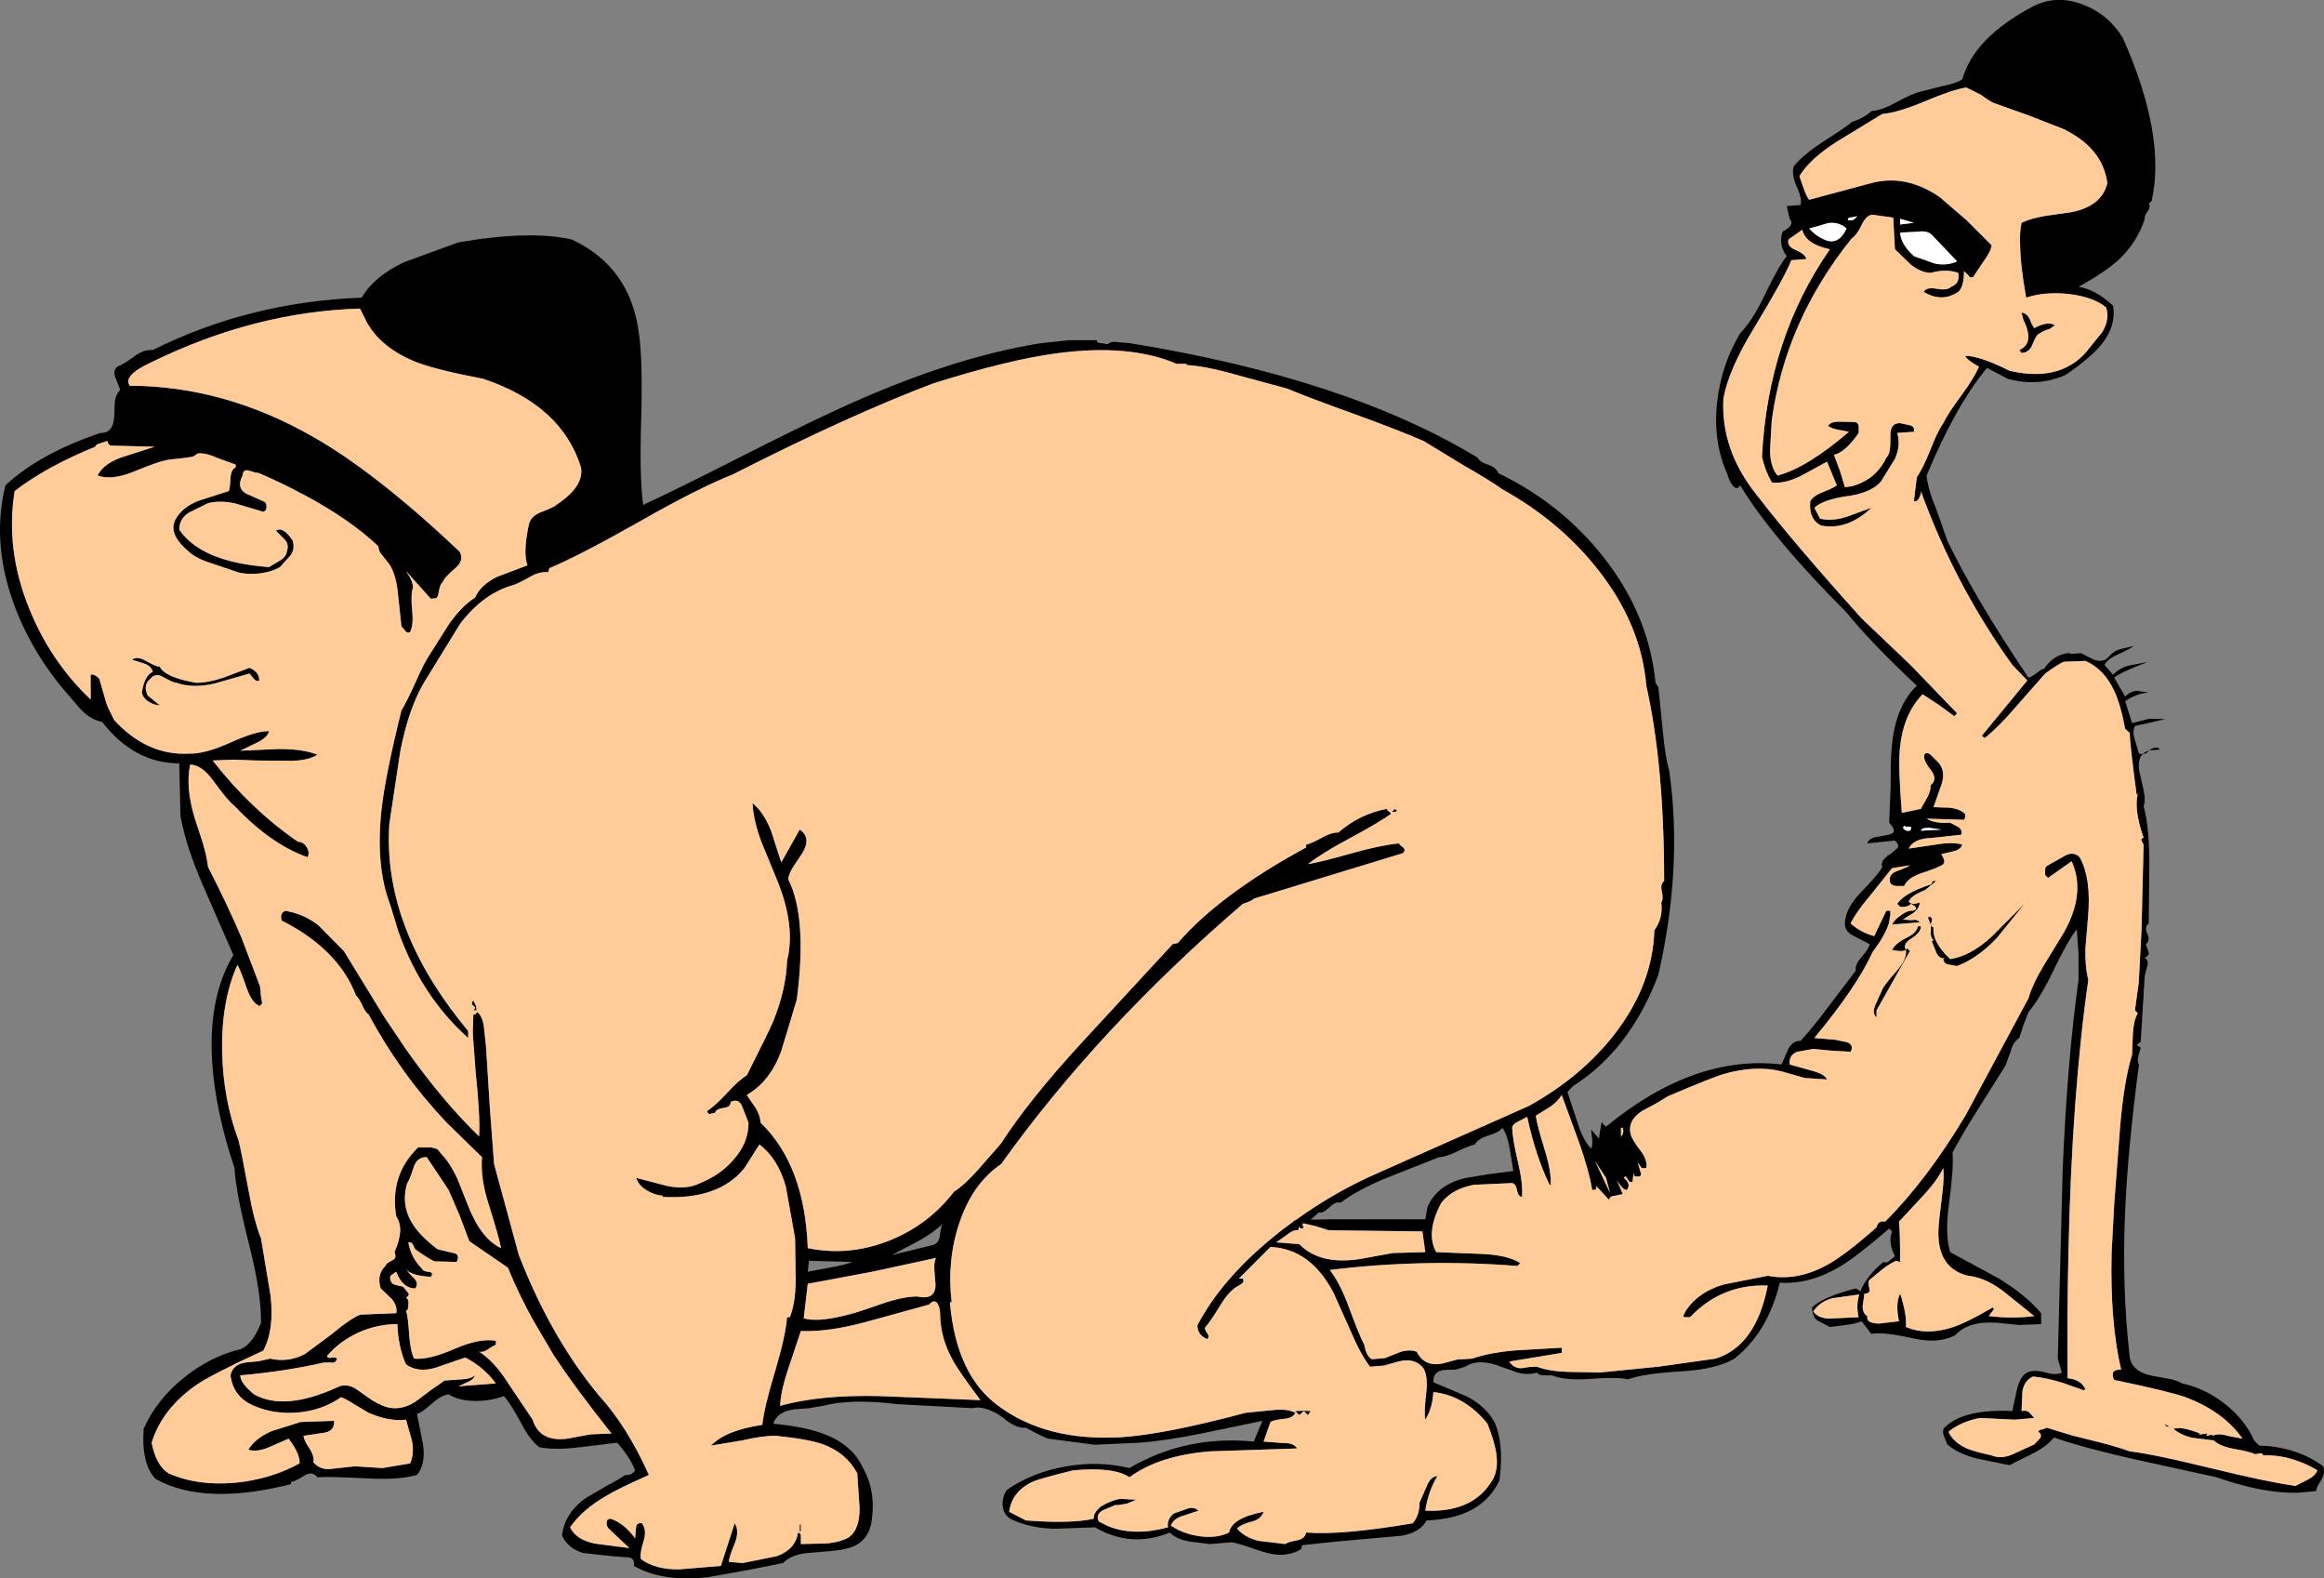 <?xml version="1.0" encoding="UTF-8" standalone="no"?>
<svg xmlns:xlink="http://www.w3.org/1999/xlink" height="274.15px" width="403.8px" xmlns="http://www.w3.org/2000/svg">
  <rect width="100%" height="100%" fill="#808080" stroke="none"/>
  <g transform="matrix(1.0, 0.0, 0.0, 1.0, 157.4, 231.5)">
    <path d="M177.05 -213.9 Q172.45 -211.95 169.65 -211.7 L161.85 -206.95 Q157.15 -204.0 155.25 -200.9 L156.0 -198.75 Q156.45 -197.45 156.95 -196.8 L167.75 -199.7 Q173.8 -201.3 179.65 -197.25 L184.35 -193.2 188.65 -188.9 Q188.5 -187.75 187.25 -186.1 L185.45 -183.4 Q184.85 -183.15 184.6 -183.7 L183.85 -184.4 Q183.85 -181.7 182.85 -180.8 180.0 -178.9 176.85 -180.8 177.3 -181.65 179.05 -181.35 180.95 -181.0 181.65 -181.7 183.2 -182.3 182.85 -184.1 180.8 -184.85 178.05 -184.1 176.35 -184.15 174.6 -185.55 L171.85 -188.2 171.55 -193.7 167.95 -194.2 Q166.9 -194.15 166.1 -192.5 165.2 -190.6 164.35 -190.1 152.8 -175.75 150.45 -158.5 L150.15 -153.35 Q150.15 -150.45 151.45 -148.9 156.6 -150.25 163.85 -156.5 L162.0 -156.85 Q160.9 -157.05 160.25 -157.5 160.65 -158.3 162.25 -158.25 L164.85 -158.2 Q165.45 -158.15 165.55 -157.45 L165.55 -156.3 Q163.2 -152.9 161.25 -152.5 L162.3 -149.7 163.15 -146.9 163.35 -146.9 164.35 -147.05 164.4 -147.05 164.55 -147.1 Q166.05 -147.5 167.45 -148.45 169.35 -149.85 170.35 -152.0 171.15 -152.6 171.05 -155.6 170.95 -158.05 172.75 -158.0 L174.35 -157.65 Q175.35 -157.45 175.15 -156.5 L172.25 -156.3 Q172.9 -154.15 171.85 -151.8 L169.45 -147.9 Q168.25 -146.45 165.7 -145.75 L165.5 -145.7 165.4 -145.65 163.9 -145.35 163.7 -145.35 Q159.3 -144.7 157.85 -143.3 L158.85 -141.4 Q161.05 -140.9 163.65 -141.8 L167.75 -143.3 167.55 -143.1 167.45 -143.0 Q163.45 -139.4 159.05 -140.2 156.8 -141.3 157.15 -144.5 157.8 -145.45 159.4 -146.05 161.2 -146.75 161.75 -147.2 L160.05 -151.3 155.35 -148.75 Q152.5 -147.4 150.45 -147.7 149.2 -149.95 148.75 -152.2 149.8 -172.75 160.55 -188.2 156.3 -189.1 155.75 -191.6 L153.35 -189.9 Q153.05 -188.7 154.55 -188.1 156.3 -187.35 156.45 -186.5 L153.85 -186.3 Q152.65 -183.25 147.35 -174.5 142.95 -167.3 142.05 -162.3 141.55 -153.5 147.65 -145.75 L147.8 -145.55 148.25 -145.0 Q154.3 -137.15 166.05 -124.1 L174.6 -115.95 182.65 -107.6 182.15 -107.1 179.5 -109.05 176.65 -110.9 Q173.25 -107.4 172.7 -101.35 172.4 -98.25 173.05 -90.3 L176.35 -91.0 177.45 -92.95 Q178.1 -94.1 178.05 -95.1 179.35 -96.15 178.05 -97.8 176.55 -99.65 177.05 -100.6 177.65 -100.85 178.15 -100.3 L179.05 -99.4 179.4 -99.05 Q180.65 -97.65 180.0 -95.4 L178.55 -91.3 181.35 -91.2 Q183.15 -91.0 184.05 -90.1 L184.05 -89.5 183.85 -89.1 177.35 -89.3 Q178.8 -88.4 181.45 -88.6 L182.85 -87.85 Q183.65 -87.3 183.35 -86.5 L178.25 -85.95 Q175.05 -85.85 174.25 -84.1 L179.0 -84.8 Q181.8 -85.3 183.55 -84.8 183.3 -83.9 181.9 -83.6 L179.75 -83.1 179.95 -83.1 Q180.7 -81.85 180.25 -81.4 179.5 -80.8 176.5 -79.85 174.1 -79.05 173.45 -77.6 L172.2 -77.6 Q171.4 -77.6 171.05 -78.1 170.6 -79.6 172.1 -80.15 174.25 -80.95 174.45 -81.2 L171.35 -80.7 167.55 -75.95 Q165.15 -73.15 164.15 -71.1 165.85 -69.55 168.25 -68.9 L170.35 -73.3 171.05 -73.3 171.05 -72.6 170.8 -71.1 Q170.35 -69.7 169.25 -67.95 L167.95 -66.1 Q165.3 -60.2 157.85 -51.2 L161.45 -50.9 163.6 -50.45 Q164.75 -49.95 164.15 -48.8 L160.8 -49.0 157.65 -49.3 154.85 -48.8 Q153.4 -48.25 153.55 -46.6 L157.3 -45.55 Q159.65 -44.95 160.05 -44.0 L156.2 -44.25 152.15 -45.4 Q147.6 -46.55 141.95 -44.9 140.0 -44.3 132.45 -41.1 L130.3 -39.8 127.95 -38.55 Q125.3 -36.85 125.95 -34.4 126.2 -33.5 127.7 -31.55 128.9 -29.95 128.65 -28.6 L127.85 -28.6 127.15 -29.6 127.65 -27.9 Q128.05 -26.9 126.65 -27.2 126.45 -27.25 126.45 -27.9 L126.25 -26.2 Q125.75 -26.05 125.5 -26.55 L125.05 -27.2 124.75 -26.9 Q126.1 -25.8 125.25 -24.8 124.55 -24.8 123.55 -26.5 L124.55 -24.1 123.25 -23.8 Q122.4 -23.8 122.15 -23.1 L119.95 -25.5 119.95 -25.0 Q119.9 -24.8 119.25 -24.8 118.65 -28.35 116.9 -33.25 L113.95 -41.3 Q113.35 -40.25 111.95 -39.25 L109.45 -37.7 Q109.65 -36.15 111.0 -31.75 112.15 -28.05 112.05 -25.7 L111.85 -25.7 Q109.45 -30.6 107.95 -37.5 L106.5 -36.75 Q105.65 -36.35 105.35 -35.8 105.35 -33.85 106.35 -29.65 107.25 -25.85 107.05 -23.6 106.4 -23.65 106.2 -24.7 106.0 -25.85 105.35 -26.0 L98.7 -25.7 Q94.95 -25.0 93.05 -22.6 90.25 -17.4 92.15 -14.0 L99.85 -13.7 Q104.45 -13.55 106.75 -12.1 L106.25 -11.6 Q89.8 -12.9 73.65 -10.9 75.4 -8.7 76.95 -4.5 78.85 0.65 79.65 2.1 80.0 4.15 81.0 4.6 L83.25 4.4 86.0 3.3 Q87.65 2.85 88.75 3.3 90.1 5.95 93.2 5.35 L95.8 4.65 98.35 4.5 Q101.6 3.4 106.1 3.05 L113.95 2.6 113.95 3.5 104.85 5.0 Q105.65 6.25 107.05 6.15 L108.3 5.95 109.65 5.9 Q111.75 6.7 115.1 6.8 L120.65 6.9 130.7 5.9 140.65 4.5 Q147.7 2.35 149.75 -8.2 141.75 -8.5 136.25 -2.7 L135.6 -2.7 Q135.25 -2.65 135.05 -2.9 L135.55 -3.9 Q137.7 -7.05 141.95 -8.35 L149.75 -9.9 Q154.9 -8.9 160.2 -11.85 163.25 -13.55 168.65 -18.3 169.0 -19.6 170.15 -19.3 177.5 -26.65 184.2 -37.9 L195.05 -58.1 Q195.75 -60.55 197.8 -63.95 L201.25 -69.6 Q205.05 -76.4 202.55 -81.9 L198.45 -79.0 197.95 -79.5 197.95 -80.45 Q197.95 -81.0 198.45 -81.2 L201.2 -82.75 Q202.8 -83.75 203.95 -82.6 206.0 -78.9 205.4 -72.2 L204.95 -66.8 Q204.85 -63.7 205.45 -61.3 202.6 -41.45 202.0 -14.0 201.75 -3.6 201.85 7.9 204.15 8.1 204.95 9.8 L204.65 10.0 201.15 8.75 Q198.35 7.85 195.85 7.6 194.3 8.3 194.0 10.2 L193.85 13.6 Q194.7 13.4 195.2 13.85 L196.05 14.8 192.65 15.1 186.7 14.8 Q183.45 15.35 181.15 17.2 182.0 19.05 184.35 20.1 185.65 20.65 188.65 21.3 190.35 22.05 192.55 21.0 L196.05 19.4 197.1 18.3 Q197.45 17.65 196.75 17.2 196.9 16.8 197.45 16.8 L198.25 16.5 202.5 17.8 202.65 17.85 205.5 18.55 Q210.4 19.75 212.65 20.6 216.5 21.05 224.55 23.0 L226.65 23.5 Q236.65 25.95 241.45 26.6 L241.75 26.45 243.6 25.5 Q244.9 24.85 245.25 23.9 243.55 22.85 241.75 22.25 238.9 21.2 235.85 21.3 235.7 20.85 235.25 20.95 L234.45 21.1 Q233.55 20.65 230.65 20.15 228.25 19.7 227.25 18.7 L223.55 18.25 Q221.55 17.8 220.25 16.7 221.6 16.2 224.85 17.5 L224.65 17.7 226.05 17.5 Q226.15 17.7 225.85 17.9 L227.05 17.7 227.05 17.9 Q228.1 17.4 229.65 17.9 L232.25 18.4 Q228.9 13.65 222.35 11.2 219.55 10.2 210.45 8.3 210.0 8.3 209.8 7.95 209.65 7.6 209.75 6.9 210.0 6.4 211.15 6.4 209.2 -1.9 209.5 -13.95 L209.95 -22.4 210.95 -35.45 Q211.6 -43.55 213.05 -48.3 L213.2 -52.05 Q213.35 -54.35 214.05 -55.5 L213.55 -56.0 214.15 -60.35 214.2 -60.6 214.7 -70.1 215.05 -84.8 214.7 -85.45 Q214.5 -85.75 215.05 -86.0 213.35 -90.85 214.05 -93.7 L213.85 -93.4 Q212.65 -102.4 212.65 -104.2 L211.85 -104.9 Q211.05 -109.2 209.9 -111.6 208.15 -115.3 204.95 -116.7 L201.2 -116.55 Q200.3 -116.2 197.95 -114.5 L192.8 -108.65 Q189.9 -105.25 187.45 -103.3 L186.95 -103.7 194.85 -113.3 192.25 -116.0 Q182.3 -129.8 176.35 -146.2 L176.35 -145.7 Q175.8 -144.1 175.15 -144.5 L175.65 -148.6 Q176.75 -150.2 178.0 -153.35 L178.65 -154.95 Q179.5 -156.9 180.25 -158.0 181.1 -159.75 183.45 -162.9 185.6 -165.85 186.45 -167.8 184.25 -169.05 184.05 -169.7 186.55 -169.7 191.75 -167.1 200.3 -165.1 204.95 -170.2 L207.9 -173.85 Q209.2 -176.05 208.55 -178.1 206.2 -180.0 201.85 -180.45 197.8 -180.85 194.65 -179.8 193.65 -185.3 193.6 -188.95 193.5 -191.25 193.85 -192.8 195.35 -193.55 198.0 -194.0 L202.55 -194.65 Q207.8 -195.7 208.75 -199.7 207.95 -205.8 201.1 -209.1 L194.95 -211.5 189.05 -213.6 Q188.35 -213.9 186.75 -215.05 L184.25 -216.3 Q181.9 -215.95 177.05 -213.9 M179.9 -216.5 Q182.3 -216.95 183.55 -217.7 185.55 -224.95 195.85 -230.4 200.0 -232.5 204.65 -230.65 209.0 -228.95 211.45 -224.9 219.0 -207.9 216.45 -196.6 L215.95 -196.1 Q216.3 -195.6 215.8 -194.85 215.15 -194.0 215.25 -193.5 214.0 -189.5 210.8 -186.45 208.3 -184.15 203.75 -181.7 206.75 -181.2 209.75 -178.4 210.35 -174.8 207.55 -171.45 205.75 -169.3 201.55 -166.4 196.75 -164.25 191.45 -165.7 L187.85 -167.6 Q182.4 -161.05 177.35 -148.9 177.55 -146.6 179.05 -143.0 L180.95 -137.6 Q185.85 -127.4 195.05 -113.8 195.6 -113.9 196.55 -114.65 197.4 -115.35 197.75 -115.3 199.4 -117.85 202.25 -118.1 L202.25 -117.9 204.15 -118.05 205.85 -117.2 Q207.95 -116.0 209.25 -117.7 210.15 -118.6 211.25 -118.8 L213.35 -119.3 Q212.9 -118.9 210.65 -117.85 208.8 -117.05 208.25 -116.0 L209.75 -114.3 Q210.9 -115.5 212.55 -115.9 L215.75 -116.5 Q211.2 -114.8 209.95 -113.8 L211.85 -110.5 Q212.85 -111.5 213.95 -111.5 L215.95 -111.2 Q213.8 -111.05 211.85 -109.7 L213.05 -105.9 216.05 -106.65 218.85 -106.6 216.3 -106.0 213.55 -105.4 Q213.05 -104.4 213.55 -102.95 L214.25 -100.6 214.9 -100.5 Q215.35 -100.95 216.05 -101.15 216.7 -101.75 217.65 -101.6 L217.85 -101.3 216.05 -101.15 215.9 -101.0 Q215.45 -100.55 214.9 -100.5 214.0 -99.6 214.3 -97.6 L215.05 -94.25 Q215.45 -92.35 215.05 -91.5 216.05 -87.85 216.05 -81.55 L215.95 -71.1 Q215.15 -70.5 215.7 -69.3 216.25 -68.1 215.45 -67.5 L215.9 -66.2 Q216.15 -65.6 215.25 -65.1 216.0 -64.7 215.7 -63.7 L215.25 -62.0 214.55 -50.5 213.85 -50.0 214.55 -49.5 214.15 -48.1 Q213.9 -47.05 214.25 -46.6 212.3 -31.8 211.85 -21.25 211.25 -8.0 212.65 4.3 213.1 6.75 216.4 7.45 L219.2 7.95 Q220.85 8.25 221.75 8.8 225.7 9.65 229.1 12.3 232.65 15.05 234.25 18.7 L235.15 19.6 Q238.75 19.7 241.75 20.8 244.2 21.65 246.25 23.2 246.7 24.4 245.85 25.7 244.95 27.05 245.05 27.5 L241.75 27.8 Q235.65 27.9 227.75 25.1 L213.35 21.95 Q204.9 20.05 199.45 18.2 198.4 19.6 195.95 20.9 L191.75 23.0 186.1 21.85 Q182.9 21.05 180.95 19.4 L180.3 17.8 Q180.0 16.8 180.65 16.3 184.0 13.2 192.25 13.6 L193.05 9.85 Q193.6 7.55 194.85 6.9 195.95 6.35 198.0 6.9 199.95 7.45 200.85 6.9 L200.15 4.5 201.0 -28.45 Q201.8 -47.35 203.75 -61.3 L203.75 -65.75 203.45 -70.1 Q201.85 -68.05 199.4 -62.95 197.05 -58.05 195.05 -55.7 L194.2 -53.5 193.45 -51.2 Q192.35 -50.5 191.95 -48.85 L191.05 -46.4 186.3 -38.85 Q183.45 -34.35 181.85 -31.3 182.1 -28.8 181.25 -22.45 180.5 -17.1 181.45 -14.0 L189.85 -9.45 Q194.55 -6.6 197.25 -3.4 L197.25 -1.5 193.45 -1.35 189.45 -1.75 Q184.6 -2.05 182.35 0.4 179.5 1.95 175.15 1.0 169.85 -0.2 167.75 0.2 L166.05 -2.0 Q165.0 -1.55 163.35 -1.35 L160.55 -1.0 158.35 -2.15 Q157.5 -2.8 157.45 -4.4 159.35 -6.25 165.05 -7.7 L165.85 -7.2 Q166.85 -9.8 169.85 -12.3 170.4 -12.0 170.95 -12.55 L171.85 -13.3 Q170.6 -15.75 171.35 -17.6 L170.85 -18.1 Q165.25 -13.25 162.3 -11.5 157.0 -8.35 151.85 -8.7 149.75 -0.05 143.95 4.5 140.8 6.35 134.8 6.7 128.05 7.1 125.45 8.1 123.85 7.65 119.1 8.0 114.65 8.35 112.25 7.4 L111.0 7.4 Q110.0 7.45 109.65 6.9 108.15 7.4 106.4 6.95 L103.4 5.9 Q99.6 4.35 97.15 5.9 L95.55 6.4 93.7 6.45 Q91.55 6.6 91.65 8.6 L97.55 11.1 Q100.8 12.85 102.25 15.5 103.95 19.1 103.15 25.6 100.1 32.25 90.45 32.6 89.4 34.65 86.2 35.25 L74.5 36.3 68.85 36.9 68.65 37.6 Q66.75 38.7 64.55 38.55 63.05 38.45 60.55 37.55 57.7 36.55 56.65 36.4 L52.75 36.7 49.2 36.25 Q47.0 35.85 45.85 34.7 39.15 37.45 32.85 33.8 L25.65 34.05 Q21.75 33.9 18.75 32.6 17.1 31.95 16.85 30.3 16.6 28.75 17.55 27.3 21.95 24.25 27.65 23.25 33.3 22.2 38.85 23.5 48.65 17.75 60.45 18.9 L61.95 15.3 51.35 17.5 Q44.9 18.8 40.55 19.1 L32.8 19.45 24.75 18.4 Q24.1 18.25 20.85 16.5 19.45 16.65 17.55 15.3 16.3 14.15 14.7 13.5 12.9 12.75 11.55 13.1 L-1.55 12.4 Q-9.45 11.4 -14.45 12.7 L-16.8 13.1 -19.35 13.3 Q-22.35 13.65 -23.05 15.8 -17.25 16.35 -13.95 17.7 -9.2 19.6 -7.45 23.5 -5.05 27.7 -6.05 33.3 -6.65 35.8 -8.6 36.85 -10.05 37.65 -12.85 37.9 L-17.55 38.3 Q-20.1 38.7 -21.35 40.0 L-27.65 41.25 -34.35 42.45 Q-42.3 43.35 -47.25 40.5 -47.05 38.95 -48.55 39.0 L-51.15 38.8 -56.1 38.25 Q-58.75 37.45 -59.75 35.2 -59.25 31.2 -55.5 28.65 L-52.1 26.65 Q-49.8 25.45 -48.75 24.7 -47.7 24.85 -47.05 23.9 -47.85 21.75 -50.15 19.1 L-56.8 19.9 Q-60.8 20.4 -63.65 19.9 -65.3 18.7 -66.85 15.7 -68.7 12.25 -69.85 11.0 -72.15 11.85 -74.7 11.85 -77.6 11.85 -79.45 10.7 -80.75 10.85 -82.35 12.3 -84.1 13.85 -84.95 14.1 L-83.9 19.4 Q-83.4 22.8 -84.95 24.7 -88.1 25.6 -93.55 25.3 -100.4 24.95 -102.25 25.1 -103.15 23.95 -104.5 24.8 -106.35 25.95 -106.85 25.9 L-106.85 26.3 Q-121.9 30.1 -130.35 25.4 -132.85 22.9 -132.45 16.7 -130.2 11.65 -125.55 7.9 -121.0 4.15 -115.45 2.8 -113.45 1.85 -112.05 -1.7 -111.95 -6.7 -114.1 -15.25 -116.45 -24.45 -116.65 -28.6 -120.0 -38.55 -120.55 -47.2 -121.2 -58.4 -116.85 -65.6 L-122.0 -77.4 Q-125.1 -84.45 -126.05 -89.8 L-126.25 -98.9 Q-134.05 -98.9 -139.65 -106.1 -141.8 -106.5 -143.65 -108.6 L-146.65 -112.1 Q-152.7 -119.5 -155.5 -128.05 -158.75 -138.05 -156.45 -147.2 -150.55 -152.7 -139.95 -156.3 -137.7 -156.2 -137.55 -159.25 L-137.45 -161.75 Q-137.25 -163.1 -136.55 -163.7 -136.55 -164.05 -137.3 -165.8 -137.85 -167.0 -137.05 -167.8 -136.1 -168.1 -134.05 -169.6 -132.5 -170.8 -130.85 -170.7 -114.15 -179.05 -94.55 -179.8 -92.4 -183.5 -87.2 -185.95 L-77.75 -189.4 Q-65.3 -191.55 -58.05 -189.9 -47.75 -185.1 -46.35 -173.3 -45.7 -168.45 -46.0 -158.45 -46.3 -148.5 -45.65 -143.8 -40.0 -146.4 -28.8 -152.1 -17.75 -157.7 -12.05 -160.3 7.6 -169.4 23.55 -171.9 L28.3 -172.4 33.15 -172.4 Q33.2 -171.85 33.95 -171.9 L35.05 -171.7 Q35.65 -172.3 36.95 -172.05 L38.85 -171.9 Q76.6 -165.8 99.35 -152.0 99.7 -151.25 101.1 -150.8 102.55 -150.35 102.95 -149.3 113.85 -144.05 121.15 -134.8 129.1 -124.75 130.25 -112.9 L130.75 -112.1 131.5 -104.7 Q131.9 -100.2 132.65 -97.5 135.0 -80.8 130.75 -62.2 125.85 -49.15 115.85 -42.8 L114.95 -41.8 116.65 -36.65 Q117.6 -33.5 119.05 -32.0 119.35 -32.4 119.25 -33.6 L119.05 -35.3 120.45 -33.7 Q120.4 -33.95 120.9 -36.65 L121.1 -36.3 121.65 -35.8 Q137.0 -48.4 152.15 -46.6 L153.3 -49.25 Q154.1 -50.75 155.45 -50.7 157.55 -52.95 160.45 -56.85 L165.05 -62.9 Q164.85 -63.9 166.05 -65.25 167.35 -66.75 167.45 -67.5 L164.85 -68.85 Q163.1 -69.65 163.15 -71.1 163.25 -73.7 165.8 -76.35 169.1 -79.75 169.65 -80.9 169.15 -82.0 171.2 -83.25 L172.3 -84.2 Q172.65 -84.75 171.85 -85.5 L167.05 -85.0 Q167.2 -85.7 168.25 -86.05 L170.25 -86.4 Q171.4 -86.6 171.6 -86.95 171.9 -87.45 170.85 -88.6 L171.1 -94.8 Q171.1 -99.35 171.25 -101.15 171.75 -108.65 175.65 -112.4 167.75 -119.8 163.45 -125.1 150.6 -137.95 144.95 -147.2 144.4 -146.25 143.65 -147.2 143.05 -147.95 142.75 -149.1 140.2 -154.75 140.95 -161.6 141.65 -168.05 144.95 -173.6 147.1 -175.8 149.25 -180.3 151.65 -185.3 153.05 -187.0 151.55 -189.0 152.35 -191.3 154.55 -192.4 153.55 -193.5 L153.05 -195.7 154.3 -195.8 155.45 -195.9 Q155.75 -196.95 154.8 -199.05 153.85 -201.15 154.25 -202.6 156.0 -204.7 159.25 -206.8 163.25 -209.35 164.35 -210.3 166.6 -211.05 167.75 -212.2 169.55 -212.35 171.95 -213.65 174.7 -215.2 176.35 -215.6 L179.9 -216.5 M156.95 -191.8 Q158.05 -190.55 159.55 -189.9 162.0 -188.75 163.45 -191.8 162.15 -193.0 160.25 -192.75 L156.95 -191.8 M96.85 -150.7 L89.95 -154.9 Q85.6 -156.8 78.0 -159.55 69.8 -162.5 66.25 -164.0 L57.75 -166.3 Q52.2 -167.9 48.75 -168.1 L48.75 -168.3 47.05 -168.3 Q38.75 -171.85 26.0 -170.1 17.6 -168.95 4.75 -164.9 -9.8 -159.4 -30.05 -149.1 -36.0 -146.75 -46.1 -141.0 -56.7 -135.0 -61.95 -132.8 L-62.15 -132.1 Q-63.65 -132.25 -65.2 -131.35 -67.45 -130.1 -68.15 -129.9 -73.4 -128.45 -77.45 -123.15 L-83.75 -112.9 Q-86.4 -108.4 -87.85 -101.0 L-89.75 -88.4 Q-90.9 -71.2 -77.5 -54.2 L-76.05 -52.4 -76.05 -51.2 Q-80.15 -54.85 -83.15 -59.45 -86.2 -64.1 -88.2 -69.75 L-89.55 -74.2 Q-92.2 -81.0 -91.1 -90.95 -90.45 -96.8 -87.65 -108.1 -86.8 -109.45 -85.15 -113.1 -83.65 -116.5 -82.55 -118.1 L-79.25 -123.3 -78.2 -124.65 Q-76.6 -126.6 -74.85 -127.7 -73.95 -129.85 -71.05 -131.3 L-65.75 -133.3 Q-66.55 -135.4 -65.55 -140.2 -65.3 -141.75 -63.5 -142.5 -61.1 -143.4 -60.75 -143.8 -55.9 -146.95 -56.45 -150.3 -59.8 -161.15 -73.45 -165.7 -81.35 -167.2 -84.95 -168.55 -91.15 -171.0 -93.65 -175.5 L-94.85 -177.9 Q-113.25 -177.35 -131.25 -168.5 -136.1 -166.25 -134.85 -164.5 -118.4 -164.45 -102.95 -155.6 -92.0 -149.35 -77.55 -135.7 -76.7 -134.15 -78.25 -132.85 -80.25 -131.15 -80.45 -130.4 -80.95 -130.1 -81.2 -128.5 -81.3 -127.85 -81.6 -127.6 L-82.55 -127.5 -86.85 -132.3 Q-85.55 -130.4 -85.65 -129.4 -86.05 -128.35 -85.8 -125.6 -85.5 -122.95 -86.15 -121.7 -86.7 -121.45 -87.0 -121.95 L-87.65 -122.7 -88.25 -128.3 Q-88.55 -131.65 -89.75 -133.5 L-90.9 -134.95 Q-91.65 -135.75 -91.65 -136.6 -96.6 -141.3 -104.75 -145.65 L-104.8 -145.65 Q-108.3 -147.55 -112.35 -149.3 L-113.15 -149.45 -114.1 -149.75 Q-115.2 -150.05 -115.25 -148.9 -116.4 -146.75 -114.6 -145.75 L-111.35 -144.3 Q-111.05 -143.9 -111.1 -143.4 -111.1 -142.8 -111.65 -142.6 L-116.35 -144.0 Q-119.1 -144.65 -121.25 -144.1 L-124.5 -142.5 Q-126.25 -141.45 -126.25 -139.5 -122.4 -133.85 -110.65 -133.0 L-108.9 -134.05 Q-107.7 -134.7 -107.55 -135.7 -107.15 -136.95 -107.9 -137.75 L-109.45 -139.3 Q-108.85 -139.75 -108.15 -139.3 -107.4 -138.9 -106.55 -137.6 -106.1 -136.1 -106.95 -135.0 L-108.75 -133.0 Q-110.35 -132.05 -112.8 -131.85 -115.2 -131.7 -116.65 -132.3 L-120.8 -133.7 Q-123.5 -134.55 -124.85 -135.9 -128.15 -138.75 -126.95 -141.2 -125.75 -143.45 -122.8 -144.55 L-117.65 -146.2 Q-117.45 -146.55 -117.35 -148.45 -117.25 -150.0 -116.45 -150.3 L-116.45 -150.8 -119.75 -152.0 Q-121.9 -152.95 -123.15 -152.7 -123.45 -152.35 -124.0 -152.15 L-125.4 -151.95 -127.65 -151.7 Q-129.3 -151.6 -134.1 -149.6 -137.95 -148.0 -140.45 -148.9 -139.4 -151.0 -136.15 -152.1 L-130.55 -153.9 -138.25 -154.1 -138.6 -154.45 -138.75 -154.9 -140.0 -154.5 Q-140.8 -154.3 -140.85 -153.9 -149.35 -150.45 -154.85 -146.2 -156.5 -136.15 -152.35 -125.85 -148.65 -116.65 -141.65 -110.0 L-141.65 -114.3 Q-141.05 -114.5 -140.15 -113.6 L-139.1 -109.95 -138.85 -109.15 -138.75 -108.95 -138.7 -108.75 -137.55 -106.4 Q-131.8 -100.2 -124.55 -100.6 -121.85 -100.5 -117.4 -102.5 -112.9 -104.55 -110.65 -104.5 -110.95 -103.35 -112.75 -102.5 L-115.65 -101.1 -109.0 -101.4 Q-104.6 -101.4 -102.25 -100.4 -104.0 -99.3 -107.3 -99.35 L-112.85 -99.4 -116.85 -99.55 -120.45 -99.4 Q-113.8 -90.9 -105.65 -85.3 -104.6 -85.25 -104.1 -84.3 -103.55 -83.45 -103.95 -82.6 -110.3 -84.8 -116.65 -91.5 -117.75 -92.3 -120.35 -95.9 -122.3 -98.6 -124.35 -98.7 -125.2 -94.85 -123.6 -89.5 L-122.2 -85.2 Q-121.45 -82.7 -121.25 -80.9 -117.85 -74.3 -115.45 -68.65 L-112.35 -60.5 Q-112.1 -60.05 -112.1 -58.75 L-111.85 -57.2 -112.35 -56.7 -112.55 -56.9 Q-113.65 -57.4 -114.55 -59.9 -115.7 -63.25 -116.15 -63.9 -119.0 -57.55 -118.8 -48.65 -118.6 -40.5 -115.95 -33.4 -115.5 -31.7 -114.2 -24.65 -113.25 -19.35 -112.05 -16.4 L-110.4 -6.5 Q-109.7 -0.55 -111.65 3.1 L-116.65 5.45 -116.7 5.5 Q-121.15 7.65 -123.05 8.9 -129.2 13.1 -131.05 19.1 -130.3 23.0 -128.15 24.4 -123.1 26.65 -116.5 26.05 -110.4 25.45 -105.35 22.7 -105.25 21.0 -107.25 18.4 L-110.7 19.9 Q-112.85 20.8 -114.25 20.3 -113.05 18.35 -110.25 17.1 L-105.15 15.5 -99.35 15.3 Q-99.25 17.2 -101.3 17.4 L-104.65 17.9 Q-104.6 18.7 -103.6 20.15 -102.75 21.45 -102.95 22.5 -101.65 24.0 -99.5 23.6 L-95.75 23.2 -90.95 23.5 -86.15 22.7 Q-85.4 21.1 -85.8 18.85 L-86.85 15.1 Q-89.85 15.45 -93.35 13.9 L-95.8 12.45 Q-97.35 11.45 -98.15 11.2 -101.35 13.45 -105.6 13.85 -109.75 14.2 -113.25 12.7 -116.85 11.2 -117.35 7.4 -117.15 6.4 -116.45 5.85 -115.8 5.3 -114.6 5.15 L-112.5 4.95 -110.45 4.5 Q-107.4 5.2 -104.5 3.75 L-99.7 0.2 Q-96.7 -2.35 -94.8 -3.15 L-88.55 -3.4 Q-88.3 -4.65 -89.35 -5.9 L-91.25 -7.7 Q-92.0 -10.05 -90.45 -11.6 -90.3 -12.1 -89.2 -12.6 -88.4 -13.0 -88.85 -14.0 -87.05 -18.1 -88.55 -20.2 -89.75 -27.35 -84.75 -32.2 L-82.45 -32.2 -81.4 -31.9 -80.65 -31.0 Q-79.15 -29.4 -77.95 -26.8 L-76.1 -22.15 Q-73.85 -16.35 -70.35 -14.7 -70.6 -16.3 -72.5 -22.35 -73.95 -26.8 -73.65 -30.5 L-79.9 -36.6 Q-87.9 -45.1 -93.35 -55.3 -93.95 -55.65 -94.5 -57.0 -95.15 -58.3 -95.55 -58.6 -98.6 -66.6 -108.45 -71.6 -108.85 -72.95 -107.75 -73.3 L-106.3 -72.95 Q-103.95 -72.25 -102.05 -70.75 L-97.65 -66.3 -90.6 -54.8 -90.5 -54.65 -87.0 -49.45 Q-80.7 -40.45 -74.15 -34.1 -73.95 -37.7 -74.75 -45.2 L-75.2 -51.2 -75.25 -52.45 -75.15 -55.3 -74.85 -55.3 -74.45 -55.7 Q-73.5 -54.9 -73.3 -52.95 L-72.95 -49.7 -72.3 -39.3 -71.55 -29.3 -67.25 -13.5 Q-61.65 0.9 -53.25 11.0 -48.45 16.25 -44.65 24.7 -50.05 27.1 -52.0 28.3 -56.2 30.7 -58.35 33.8 -57.25 36.05 -53.85 36.65 L-48.05 37.4 -51.65 34.0 Q-52.0 33.65 -52.0 33.05 -52.0 32.35 -51.35 32.3 -49.05 33.0 -47.05 35.7 L-46.9 34.0 Q-46.85 32.9 -45.85 33.1 -45.0 34.25 -45.55 36.1 -46.25 38.3 -46.05 39.3 -43.55 41.15 -39.4 41.1 L-32.15 40.5 -29.75 33.1 Q-28.9 34.35 -29.7 36.5 -30.8 39.15 -30.75 39.8 L-28.35 40.0 -22.4 38.8 Q-19.15 37.6 -18.75 34.7 L-18.6 34.75 Q-18.2 34.9 -18.25 35.5 L-18.25 36.7 -13.85 36.6 Q-11.4 36.4 -9.85 35.5 -8.0 34.1 -8.05 30.4 L-8.45 24.4 Q-10.4 20.8 -14.5 19.35 -16.85 18.5 -22.55 17.9 -24.75 17.85 -28.45 18.7 L-33.85 19.6 Q-31.35 16.95 -24.95 16.0 -24.6 12.85 -22.7 6.6 -20.9 0.55 -20.65 -2.7 L-20.15 -2.7 Q-19.15 -5.3 -19.15 -9.3 L-19.25 -16.4 -20.85 -25.35 Q-22.2 -30.25 -25.45 -32.7 L-28.05 -28.6 Q-32.55 -23.05 -42.25 -23.6 L-42.25 -23.8 Q-43.8 -23.95 -45.05 -24.75 -46.5 -25.65 -46.85 -26.9 L-41.5 -25.5 Q-38.05 -24.8 -35.75 -26.0 -32.25 -27.4 -29.95 -30.05 -27.3 -33.05 -27.35 -36.5 L-28.4 -39.2 Q-29.0 -40.8 -30.45 -40.1 -30.4 -39.2 -31.7 -39.05 -33.05 -38.85 -33.15 -38.2 L-33.9 -38.05 Q-34.35 -37.85 -34.55 -38.5 -33.35 -39.25 -31.2 -41.5 -29.1 -43.85 -27.65 -44.7 -23.9 -52.1 -23.05 -54.1 -20.8 -59.7 -20.65 -64.6 -19.1 -70.7 -22.45 -78.8 L-25.1 -85.25 Q-26.5 -89.0 -26.65 -92.0 -24.7 -90.4 -23.45 -87.25 L-21.65 -81.7 -18.45 -87.4 Q-16.35 -86.0 -18.0 -83.3 L-19.5 -81.05 Q-20.35 -79.75 -20.45 -78.8 -17.1 -72.15 -18.95 -57.9 L-20.3 -53.4 -21.7 -48.8 Q-23.65 -43.6 -27.65 -41.3 L-26.1 -39.05 Q-25.3 -37.7 -25.25 -36.5 -17.55 -29.05 -17.05 -14.7 -9.8 -13.2 -2.65 -16.1 4.05 -18.85 8.35 -24.5 10.25 -25.7 12.7 -28.5 L16.55 -32.9 Q21.4 -40.45 30.7 -50.55 L46.35 -67.5 47.25 -67.7 Q54.55 -76.15 69.55 -84.3 L69.55 -84.8 Q70.4 -84.95 72.2 -85.95 73.85 -86.9 75.15 -86.9 78.85 -90.1 83.55 -91.0 83.6 -90.7 83.95 -90.55 L84.2 -90.3 84.25 -90.1 Q82.15 -88.6 77.05 -85.85 72.35 -83.35 69.85 -81.4 72.05 -81.75 77.7 -83.35 82.55 -84.7 85.65 -85.0 L85.95 -84.65 86.4 -84.3 Q86.9 -83.85 86.35 -83.3 L60.45 -75.4 Q60.05 -74.95 58.55 -74.5 33.5 -53.0 16.55 -29.3 11.6 -25.95 9.3 -19.1 7.1 -12.6 7.95 -5.3 L7.65 -5.3 Q8.75 7.6 16.35 12.9 24.55 18.85 37.3 18.15 44.8 17.7 59.05 13.9 L63.6 13.45 Q66.35 13.15 67.65 13.9 67.3 14.8 65.75 14.95 63.85 15.15 63.35 15.5 L62.15 18.9 65.4 19.15 Q67.45 19.1 67.95 20.1 L52.9 20.6 Q44.0 21.3 38.85 25.1 36.1 23.25 29.05 23.9 23.2 25.35 22.1 25.85 18.4 27.55 17.95 31.1 L20.85 32.6 Q28.75 33.2 32.65 32.3 32.55 31.3 33.85 30.2 35.65 29.1 37.25 28.85 L40.05 29.0 38.35 29.7 36.75 29.95 36.45 29.9 34.2 30.85 Q32.9 31.6 33.55 32.8 L35.15 33.6 Q39.6 35.4 45.55 33.8 45.3 32.4 46.55 31.4 L48.65 30.65 Q49.95 30.1 50.85 30.9 L48.3 31.75 Q46.45 32.25 46.05 33.5 48.2 34.95 51.05 35.35 54.05 35.75 56.15 34.7 56.65 32.15 62.15 31.1 61.7 32.4 60.1 32.8 58.2 33.3 57.55 34.0 58.75 35.5 61.25 36.15 L65.95 36.7 Q66.3 36.35 68.0 36.05 69.3 35.8 69.55 34.7 75.7 35.2 88.05 33.1 89.25 31.75 89.25 29.5 L90.5 26.65 Q91.2 24.9 92.35 24.9 90.75 27.55 90.25 30.9 98.05 31.25 101.45 26.3 103.05 24.3 102.6 21.1 102.35 19.1 101.05 15.8 97.1 10.9 91.65 10.3 91.5 13.1 90.25 15.1 90.0 13.95 90.4 10.55 90.75 7.65 89.95 6.2 88.45 4.25 85.55 5.0 L83.1 5.7 80.65 5.9 Q79.05 3.85 77.3 -0.25 L74.3 -6.95 Q70.3 -14.6 63.35 -14.9 L57.85 -9.4 58.55 -9.4 Q58.85 -8.8 58.25 -8.45 L57.85 -8.2 Q56.25 -7.4 54.75 -4.95 52.75 -1.7 52.05 -1.0 51.8 -0.7 52.3 0.0 52.85 0.7 52.35 1.1 50.65 0.4 50.65 -1.3 54.85 -9.3 63.8 -16.6 65.6 -18.1 67.5 -19.45 L67.35 -19.5 67.7 -19.55 Q74.5 -24.5 82.35 -27.9 L108.25 -39.4 Q117.45 -44.5 123.2 -51.95 129.75 -60.45 130.05 -69.9 131.6 -72.05 131.25 -74.7 131.65 -75.3 131.35 -76.65 131.05 -77.9 131.75 -78.5 131.75 -98.6 128.65 -112.4 127.75 -123.05 120.25 -132.55 113.65 -140.95 103.65 -146.5 101.5 -148.05 96.85 -150.7 M6.45 -19.0 Q4.9 -17.45 2.2 -15.95 L-2.45 -13.5 4.55 -15.2 Q5.75 -15.5 5.9 -16.85 6.1 -18.65 6.45 -19.0 M5.55 -5.0 Q4.95 -5.95 4.05 -4.9 L-6.85 -1.9 Q-13.45 -0.1 -18.25 -0.3 L-20.4 6.15 Q-21.75 10.1 -21.85 12.7 -15.0 10.75 -4.5 11.0 L12.95 11.7 Q9.1 6.55 8.2 4.85 6.0 0.95 5.95 -3.2 5.95 -4.25 5.55 -5.0 M5.15 -8.35 L4.95 -10.85 Q4.85 -12.35 5.25 -13.0 L-5.85 -10.6 -17.05 -8.5 -17.75 -2.5 Q-15.4 -1.85 -11.05 -2.9 -9.35 -3.2 -4.55 -4.9 -0.6 -6.3 1.95 -6.3 5.15 -5.6 5.15 -8.35 M75.55 -22.6 Q74.65 -22.85 73.6 -21.8 72.45 -20.7 71.75 -20.9 L70.45 -19.75 70.3 -19.65 73.65 -19.7 90.25 -19.7 90.65 -21.9 Q92.35 -25.7 97.1 -26.85 L101.3 -27.55 105.55 -28.1 104.9 -32.05 Q104.5 -34.4 103.65 -35.6 103.05 -34.8 101.2 -34.25 99.5 -33.75 98.85 -32.7 97.9 -32.5 95.8 -31.5 93.9 -30.55 92.65 -30.5 L83.65 -26.95 Q78.5 -24.85 75.55 -22.6 M73.45 -17.8 L71.25 -18.5 69.15 -19.0 Q68.8 -19.0 69.0 -18.5 69.25 -18.05 68.65 -18.1 68.35 -18.25 68.35 -18.5 L68.15 -17.8 Q67.35 -17.95 66.2 -17.0 L64.35 -15.7 68.35 -15.4 Q71.9 -11.75 78.85 -12.8 L84.6 -13.85 90.25 -14.0 89.75 -17.6 73.45 -17.8 M84.95 -91.0 Q85.15 -90.7 85.45 -90.8 L85.0 -90.45 84.45 -90.5 84.95 -91.0 M124.25 -34.1 Q124.85 -34.7 124.55 -35.6 L124.25 -35.6 124.25 -34.1 M161.25 -2.5 L165.55 -2.7 Q165.05 -4.7 165.65 -6.65 L161.0 -6.0 Q158.85 -5.45 157.65 -3.7 158.7 -2.25 161.25 -2.5 M122.35 -24.3 L121.65 -26.9 119.75 -29.8 122.35 -24.3 M198.7 -174.35 Q197.5 -174.0 197.05 -173.6 196.45 -173.5 195.8 -171.8 195.2 -170.2 193.85 -170.2 L193.45 -170.7 Q196.2 -171.85 194.15 -176.0 L193.85 -177.2 Q194.75 -177.1 195.25 -176.1 L195.6 -175.25 196.05 -174.5 Q198.45 -175.8 199.65 -175.0 L198.7 -174.35 M179.95 -87.4 L177.85 -87.7 Q176.5 -87.75 176.35 -87.2 L179.95 -87.4 M174.0 -87.9 Q173.65 -87.85 173.45 -88.1 L173.25 -87.7 Q173.65 -87.05 174.45 -87.2 174.65 -87.25 174.65 -87.9 L174.0 -87.9 M165.3 -193.95 L164.4 -193.75 Q163.7 -193.8 163.65 -193.3 164.55 -192.95 165.3 -193.95 M172.75 -193.5 L172.75 -192.5 175.15 -192.8 172.75 -193.5 M175.75 -191.25 L172.75 -191.1 Q172.85 -189.1 175.15 -187.0 L178.85 -185.7 Q180.95 -185.3 182.65 -186.1 L178.55 -190.4 Q177.7 -191.55 175.75 -191.25 M176.4 -76.6 Q174.6 -75.8 174.25 -74.9 174.7 -74.4 175.2 -74.5 L176.15 -74.7 Q176.1 -73.75 175.1 -72.95 L173.25 -71.8 174.75 -71.65 Q175.7 -71.9 176.15 -71.3 L171.35 -70.9 Q171.8 -71.8 172.8 -72.45 L173.05 -72.65 Q174.15 -73.4 174.95 -73.3 L175.45 -73.5 Q175.65 -73.85 175.3 -74.1 L174.65 -74.5 Q174.0 -73.85 172.75 -74.0 L172.25 -74.5 Q173.35 -76.15 177.0 -77.5 L177.85 -77.8 Q178.2 -77.75 178.4 -78.45 L179.05 -78.5 177.1 -76.9 176.4 -76.6 M178.1 -70.75 L177.65 -71.95 177.55 -72.1 177.85 -72.3 178.05 -72.2 Q178.45 -71.95 178.2 -71.35 177.9 -70.65 178.55 -70.4 178.3 -67.85 181.45 -64.9 185.0 -65.45 188.6 -68.75 L194.35 -74.5 189.5 -68.5 Q186.2 -65.05 182.65 -63.7 L181.25 -63.95 Q180.35 -64.05 180.25 -64.9 L180.45 -65.1 Q179.65 -64.85 179.05 -66.0 L178.25 -68.0 178.55 -68.2 Q177.95 -68.7 178.1 -69.9 L178.1 -70.75 M176.35 -70.6 Q176.4 -69.55 174.65 -68.45 173.15 -67.5 173.75 -66.5 L173.95 -66.8 174.45 -66.3 168.65 -56.0 168.65 -54.8 Q167.8 -55.5 168.5 -57.05 L169.65 -59.6 Q169.9 -60.3 172.15 -62.85 174.0 -64.95 173.75 -66.5 173.15 -66.1 171.35 -66.5 171.95 -67.65 173.85 -68.6 175.55 -69.4 175.85 -70.6 L176.35 -70.6 M176.65 -23.7 L172.55 -19.3 Q172.75 -17.75 172.75 -12.3 L172.05 -12.5 Q170.85 -11.95 169.7 -11.05 L167.45 -9.2 Q167.1 -8.9 167.4 -7.7 167.65 -6.8 166.55 -6.8 L166.25 -4.7 Q166.2 -3.35 167.05 -2.9 166.8 -1.6 169.15 -1.6 L172.55 -2.0 Q171.9 -5.1 172.75 -6.8 173.95 -3.15 173.75 -1.0 177.25 0.5 181.7 -0.9 184.25 -1.7 188.85 -4.4 L189.05 -4.1 188.15 -2.9 Q192.35 -2.4 196.05 -2.9 L190.7 -7.2 Q187.55 -9.6 184.55 -9.9 179.2 -11.2 179.4 -17.8 179.45 -19.25 180.0 -23.5 180.45 -26.95 180.25 -28.6 179.1 -26.3 176.65 -23.7 M-123.35 -112.9 Q-121.2 -112.9 -118.55 -113.8 L-114.05 -115.5 Q-112.35 -114.8 -112.35 -113.3 -112.8 -113.05 -113.25 -113.55 L-114.05 -114.5 -120.2 -112.75 Q-123.95 -111.9 -126.75 -112.9 -127.2 -112.85 -129.05 -113.9 -130.4 -114.7 -131.25 -113.6 -132.6 -112.55 -131.75 -110.7 L-130.7 -109.85 -129.65 -109.0 Q-130.55 -109.0 -131.45 -109.55 -132.55 -110.2 -132.75 -111.2 -132.3 -114.2 -130.85 -114.8 -131.15 -115.85 -132.35 -116.25 L-134.45 -116.9 Q-133.6 -117.6 -132.05 -116.7 -130.2 -115.65 -129.65 -115.7 -128.75 -113.85 -123.35 -112.9 M-85.5 -28.8 Q-86.3 -26.35 -86.65 -26.0 -87.7 -22.4 -86.0 -19.4 -84.7 -17.0 -81.35 -14.5 L-78.85 -13.9 Q-77.35 -13.75 -78.05 -12.3 L-81.9 -12.4 Q-82.95 -12.85 -85.25 -14.5 L-85.65 -15.3 Q-85.9 -15.8 -86.45 -15.7 -86.0 -13.05 -84.05 -11.1 -83.9 -10.65 -82.8 -10.55 -82.0 -10.45 -82.55 -9.7 -86.65 -10.0 -86.85 -11.3 -86.85 -10.8 -85.6 -9.6 -84.55 -8.65 -85.25 -7.7 -87.45 -7.7 -88.55 -10.6 L-89.15 -10.2 Q-89.8 -9.85 -89.55 -9.2 -89.45 -8.5 -88.65 -8.3 L-87.35 -8.0 -86.55 -7.0 Q-86.1 -6.55 -86.85 -6.1 -86.3 -5.7 -86.45 -4.9 -86.45 -3.8 -86.85 -3.9 -86.5 -2.8 -86.3 0.4 -86.1 3.15 -85.45 4.5 -82.85 4.75 -78.3 2.75 -74.0 0.9 -71.25 1.4 L-71.25 2.1 Q-71.65 2.2 -72.65 2.9 -73.45 3.45 -74.15 3.3 -71.55 4.9 -69.05 8.85 L-64.85 15.1 Q-63.65 19.0 -58.85 18.4 L-54.8 17.65 -51.15 17.5 Q-57.55 9.45 -61.25 3.8 L-64.75 -2.15 Q-67.25 -6.65 -69.15 -11.3 L-75.85 -15.9 -77.55 -20.4 -79.45 -24.8 -83.25 -30.5 Q-84.95 -30.55 -85.5 -28.8 M-75.15 -57.7 L-74.75 -56.9 Q-74.55 -56.4 -74.65 -56.0 L-75.15 -56.0 Q-74.6 -56.45 -75.15 -56.8 -75.7 -57.2 -75.15 -57.7 M-17.05 -10.6 L-13.05 -11.35 Q-10.65 -11.75 -9.35 -12.3 L-16.85 -12.5 -17.05 -10.6 M-18.25 33.3 L-18.25 34.5 -18.45 34.5 -18.45 33.3 -18.25 33.3 M218.65 15.8 L219.55 16.3 219.05 16.3 218.65 15.8 M-80.15 8.3 L-77.3 8.1 Q-75.7 8.05 -74.85 7.4 -75.15 8.15 -76.2 8.6 L-77.75 9.3 -71.25 8.8 Q-73.3 6.0 -76.55 4.3 L-81.65 6.05 Q-84.75 7.0 -86.85 5.5 -88.2 2.55 -88.35 -1.5 -91.9 -1.5 -95.2 0.0 -98.4 1.5 -100.55 4.0 -100.55 4.45 -99.9 4.35 -99.1 4.15 -98.85 4.5 -99.05 5.4 -100.1 5.15 L-101.25 5.2 Q-107.8 6.7 -115.65 7.4 -115.65 8.75 -113.25 10.7 -108.0 13.65 -98.85 9.5 -97.05 8.55 -95.05 10.1 -92.2 12.2 -91.45 12.4 -88.5 14.0 -85.25 12.0 L-82.65 10.05 -80.15 8.3 M70.35 13.6 L69.85 14.3 69.15 13.6 68.35 14.3 67.65 13.6 69.0 13.55 70.35 13.6" fill="#000000" fill-rule="evenodd" stroke="none"/>
    <path d="M156.95 -191.8 L160.25 -192.75 Q162.15 -193.0 163.45 -191.8 162.0 -188.75 159.55 -189.9 158.05 -190.55 156.95 -191.8 M175.75 -191.25 Q177.7 -191.55 178.55 -190.4 L182.65 -186.1 Q180.95 -185.3 178.85 -185.7 L175.15 -187.0 Q172.85 -189.1 172.75 -191.1 L175.75 -191.25 M172.75 -193.5 L175.15 -192.8 172.75 -192.5 172.75 -193.5 M165.3 -193.95 Q164.55 -192.95 163.65 -193.3 163.7 -193.8 164.4 -193.75 L165.3 -193.95 M174.0 -87.9 L174.65 -87.9 Q174.65 -87.25 174.45 -87.2 173.65 -87.05 173.25 -87.7 L173.45 -88.1 Q173.65 -87.85 174.0 -87.9 M179.95 -87.4 L176.35 -87.2 Q176.5 -87.75 177.85 -87.7 L179.95 -87.4" fill="#ffffff" fill-rule="evenodd" stroke="none"/>
    <path d="M177.05 -213.9 Q181.9 -215.95 184.25 -216.3 L186.75 -215.05 Q188.35 -213.9 189.05 -213.6 L194.95 -211.5 201.1 -209.1 Q207.95 -205.8 208.75 -199.7 207.8 -195.7 202.55 -194.65 L198.0 -194.0 Q195.35 -193.55 193.85 -192.8 193.5 -191.25 193.6 -188.95 193.65 -185.3 194.65 -179.8 197.8 -180.85 201.85 -180.45 206.2 -180.0 208.55 -178.1 209.2 -176.05 207.9 -173.85 L204.95 -170.2 Q200.3 -165.1 191.75 -167.1 186.55 -169.7 184.05 -169.7 184.25 -169.05 186.45 -167.8 185.6 -165.85 183.45 -162.9 181.1 -159.75 180.25 -158.0 179.5 -156.9 178.65 -154.95 L178.0 -153.35 Q176.75 -150.2 175.65 -148.6 L175.15 -144.5 Q175.8 -144.1 176.35 -145.7 L176.35 -146.2 Q182.3 -129.8 192.25 -116.0 L194.85 -113.3 186.95 -103.7 187.45 -103.3 Q189.9 -105.25 192.8 -108.65 L197.95 -114.5 Q200.3 -116.2 201.2 -116.55 L204.95 -116.7 Q208.15 -115.3 209.9 -111.6 211.05 -109.2 211.85 -104.9 L212.65 -104.2 Q212.65 -102.4 213.85 -93.4 L214.05 -93.7 Q213.35 -90.85 215.05 -86.0 214.5 -85.75 214.7 -85.45 L215.05 -84.8 214.7 -70.1 214.2 -60.6 214.15 -60.35 213.55 -56.0 214.05 -55.5 Q213.35 -54.35 213.2 -52.05 L213.05 -48.3 Q211.6 -43.55 210.95 -35.45 L209.95 -22.4 209.5 -13.95 Q209.2 -1.9 211.15 6.4 210.0 6.4 209.75 6.9 209.65 7.6 209.8 7.95 210.0 8.3 210.45 8.3 219.55 10.2 222.35 11.2 228.9 13.65 232.25 18.4 L229.65 17.9 Q228.1 17.4 227.05 17.9 L227.05 17.7 225.85 17.9 Q226.15 17.7 226.05 17.5 L224.65 17.7 224.85 17.5 Q221.6 16.2 220.25 16.7 221.55 17.8 223.55 18.25 L227.25 18.7 Q228.25 19.7 230.65 20.15 233.55 20.65 234.45 21.1 L235.25 20.95 Q235.7 20.85 235.85 21.3 238.9 21.2 241.75 22.25 243.55 22.85 245.25 23.9 244.9 24.85 243.6 25.5 L241.75 26.45 241.45 26.6 Q236.65 25.95 226.65 23.5 L224.55 23.0 Q216.5 21.05 212.65 20.6 210.4 19.75 205.5 18.55 L202.65 17.85 202.5 17.8 198.25 16.5 197.45 16.8 Q196.9 16.8 196.75 17.2 197.45 17.65 197.1 18.3 L196.05 19.4 192.55 21.0 Q190.35 22.05 188.65 21.3 185.65 20.65 184.35 20.1 182.0 19.05 181.15 17.2 183.45 15.35 186.7 14.8 L192.65 15.1 196.05 14.8 195.2 13.85 Q194.7 13.4 193.85 13.6 L194.0 10.2 Q194.3 8.3 195.85 7.6 198.35 7.85 201.15 8.75 L204.65 10.0 204.95 9.8 Q204.15 8.1 201.85 7.9 201.75 -3.6 202.0 -14.0 202.6 -41.45 205.45 -61.3 204.85 -63.7 204.95 -66.8 L205.4 -72.2 Q206.0 -78.9 203.95 -82.6 202.8 -83.75 201.2 -82.75 L198.45 -81.2 Q197.95 -81.0 197.95 -80.45 L197.95 -79.5 198.45 -79.0 202.55 -81.9 Q205.05 -76.4 201.25 -69.6 L197.8 -63.95 Q195.75 -60.55 195.05 -58.1 L184.2 -37.9 Q177.5 -26.65 170.15 -19.3 169.0 -19.6 168.65 -18.3 163.25 -13.55 160.2 -11.85 154.9 -8.9 149.75 -9.9 L141.95 -8.35 Q137.7 -7.05 135.55 -3.9 L135.05 -2.9 Q135.25 -2.65 135.6 -2.7 L136.25 -2.7 Q141.75 -8.5 149.75 -8.2 147.7 2.35 140.65 4.5 L130.7 5.9 120.65 6.9 115.1 6.8 Q111.75 6.7 109.65 5.9 L108.3 5.95 107.05 6.15 Q105.65 6.25 104.85 5.0 L113.95 3.5 113.95 2.6 106.1 3.05 Q101.6 3.4 98.35 4.5 L95.8 4.65 93.2 5.35 Q90.1 5.95 88.75 3.3 87.65 2.85 86.0 3.3 L83.25 4.4 81.0 4.6 Q80.0 4.15 79.65 2.1 78.85 0.65 76.95 -4.5 75.4 -8.7 73.65 -10.9 89.8 -12.9 106.25 -11.6 L106.75 -12.1 Q104.45 -13.55 99.85 -13.7 L92.15 -14.0 Q90.25 -17.4 93.05 -22.6 94.95 -25.0 98.7 -25.7 L105.35 -26.0 Q106.0 -25.85 106.2 -24.7 106.4 -23.65 107.05 -23.6 107.25 -25.85 106.35 -29.65 105.35 -33.85 105.35 -35.8 105.65 -36.35 106.5 -36.75 L107.95 -37.5 Q109.45 -30.6 111.85 -25.7 L112.05 -25.7 Q112.15 -28.05 111.0 -31.75 109.65 -36.15 109.45 -37.7 L111.95 -39.25 Q113.35 -40.25 113.95 -41.3 L116.9 -33.25 Q118.65 -28.35 119.25 -24.8 119.9 -24.8 119.95 -25.0 L119.95 -25.5 122.15 -23.1 Q122.4 -23.8 123.25 -23.8 L124.55 -24.1 123.55 -26.5 Q124.55 -24.8 125.25 -24.8 126.1 -25.8 124.75 -26.9 L125.05 -27.2 125.5 -26.55 Q125.75 -26.05 126.25 -26.2 L126.45 -27.9 Q126.45 -27.25 126.65 -27.2 128.05 -26.9 127.65 -27.9 L127.15 -29.6 127.85 -28.6 128.65 -28.6 Q128.9 -29.95 127.7 -31.55 126.2 -33.5 125.95 -34.4 125.3 -36.85 127.95 -38.55 L130.3 -39.8 132.45 -41.1 Q140.0 -44.3 141.95 -44.9 147.6 -46.55 152.15 -45.4 L156.2 -44.25 160.05 -44.0 Q159.65 -44.95 157.3 -45.55 L153.55 -46.6 Q153.4 -48.25 154.85 -48.8 L157.65 -49.3 160.8 -49.0 164.15 -48.8 Q164.75 -49.95 163.6 -50.45 L161.45 -50.9 157.85 -51.2 Q165.3 -60.2 167.95 -66.1 L169.25 -67.95 Q170.35 -69.7 170.8 -71.1 L171.05 -72.6 171.05 -73.3 170.35 -73.3 168.25 -68.9 Q165.85 -69.55 164.15 -71.1 165.15 -73.15 167.55 -75.95 L171.35 -80.7 174.45 -81.2 Q174.25 -80.95 172.1 -80.15 170.6 -79.6 171.05 -78.1 171.4 -77.6 172.2 -77.6 L173.45 -77.6 Q174.1 -79.05 176.5 -79.85 179.5 -80.8 180.25 -81.4 180.7 -81.85 179.95 -83.1 L179.75 -83.1 181.9 -83.6 Q183.3 -83.9 183.55 -84.8 181.8 -85.3 179.0 -84.8 L174.25 -84.1 Q175.05 -85.85 178.25 -85.95 L183.35 -86.5 Q183.65 -87.3 182.85 -87.85 L181.45 -88.6 Q178.8 -88.4 177.35 -89.3 L183.85 -89.1 184.05 -89.5 184.05 -90.1 Q183.15 -91.0 181.35 -91.2 L178.55 -91.3 180.0 -95.4 Q180.65 -97.65 179.4 -99.05 L179.05 -99.4 178.15 -100.3 Q177.65 -100.85 177.05 -100.6 176.55 -99.65 178.05 -97.8 179.35 -96.15 178.05 -95.1 178.1 -94.1 177.45 -92.95 L176.35 -91.0 173.05 -90.3 Q172.4 -98.25 172.7 -101.35 173.25 -107.4 176.65 -110.9 L179.5 -109.05 182.15 -107.1 182.65 -107.6 174.6 -115.95 166.05 -124.1 Q154.3 -137.15 148.25 -145.0 L147.8 -145.55 147.65 -145.75 Q141.55 -153.5 142.05 -162.3 142.95 -167.3 147.35 -174.5 152.65 -183.25 153.85 -186.3 L156.45 -186.5 Q156.3 -187.35 154.55 -188.1 153.05 -188.7 153.35 -189.9 L155.75 -191.6 Q156.3 -189.1 160.55 -188.2 149.8 -172.75 148.75 -152.2 149.2 -149.95 150.45 -147.7 152.5 -147.4 155.35 -148.75 L160.05 -151.3 161.75 -147.2 Q161.2 -146.75 159.4 -146.05 157.8 -145.45 157.15 -144.5 156.8 -141.3 159.05 -140.2 163.45 -139.4 167.45 -143.0 L167.55 -143.1 167.75 -143.3 163.65 -141.8 Q161.05 -140.9 158.85 -141.4 L157.85 -143.3 Q159.3 -144.7 163.7 -145.35 L163.9 -145.35 165.4 -145.65 165.5 -145.7 165.7 -145.75 Q168.25 -146.45 169.45 -147.9 L171.85 -151.8 Q172.9 -154.15 172.25 -156.3 L175.15 -156.5 Q175.35 -157.45 174.35 -157.65 L172.75 -158.0 Q170.95 -158.05 171.05 -155.6 171.15 -152.6 170.35 -152.0 169.35 -149.85 167.45 -148.45 166.05 -147.5 164.55 -147.1 L164.4 -147.05 164.35 -147.05 163.35 -146.9 163.15 -146.9 162.3 -149.7 161.25 -152.5 Q163.2 -152.9 165.55 -156.3 L165.55 -157.45 Q165.45 -158.15 164.85 -158.2 L162.25 -158.25 Q160.65 -158.3 160.25 -157.5 160.9 -157.05 162.0 -156.85 L163.85 -156.5 Q156.6 -150.25 151.45 -148.9 150.15 -150.45 150.15 -153.35 L150.45 -158.5 Q152.8 -175.75 164.35 -190.1 165.2 -190.6 166.1 -192.5 166.9 -194.15 167.95 -194.2 L171.55 -193.7 171.85 -188.2 174.6 -185.55 Q176.35 -184.15 178.05 -184.1 180.8 -184.85 182.85 -184.1 183.2 -182.3 181.65 -181.7 180.95 -181.0 179.05 -181.35 177.3 -181.65 176.85 -180.8 180.0 -178.9 182.85 -180.8 183.85 -181.7 183.85 -184.4 L184.6 -183.7 Q184.85 -183.15 185.45 -183.4 L187.25 -186.1 Q188.5 -187.75 188.65 -188.9 L184.35 -193.2 179.65 -197.25 Q173.8 -201.3 167.75 -199.7 L156.95 -196.8 Q156.45 -197.45 156.0 -198.75 L155.25 -200.9 Q157.15 -204.0 161.85 -206.95 L169.65 -211.7 Q172.45 -211.95 177.05 -213.9 M96.85 -150.7 Q101.5 -148.05 103.65 -146.5 113.65 -140.95 120.25 -132.55 127.75 -123.05 128.65 -112.4 131.75 -98.6 131.75 -78.5 131.05 -77.9 131.35 -76.65 131.65 -75.3 131.25 -74.7 131.6 -72.05 130.05 -69.9 129.75 -60.45 123.2 -51.95 117.45 -44.5 108.25 -39.4 L82.35 -27.9 Q74.5 -24.5 67.7 -19.55 L67.35 -19.5 67.5 -19.45 Q65.6 -18.1 63.8 -16.6 54.85 -9.3 50.65 -1.3 50.65 0.4 52.35 1.1 52.85 0.7 52.3 0.0 51.8 -0.7 52.05 -1.0 52.75 -1.7 54.75 -4.95 56.25 -7.4 57.85 -8.2 L58.25 -8.45 Q58.85 -8.8 58.55 -9.4 L57.85 -9.4 63.35 -14.9 Q70.3 -14.6 74.3 -6.95 L77.3 -0.25 Q79.05 3.85 80.65 5.9 L83.1 5.7 85.55 5.0 Q88.45 4.25 89.95 6.2 90.75 7.65 90.4 10.55 90.0 13.95 90.25 15.1 91.5 13.1 91.65 10.3 97.1 10.9 101.05 15.8 102.35 19.1 102.6 21.1 103.05 24.3 101.45 26.3 98.05 31.25 90.25 30.9 90.75 27.55 92.35 24.9 91.2 24.9 90.5 26.65 L89.25 29.5 Q89.25 31.75 88.05 33.1 75.7 35.2 69.55 34.7 69.3 35.8 68.0 36.05 66.3 36.35 65.95 36.7 L61.25 36.15 Q58.75 35.5 57.55 34.0 58.2 33.3 60.1 32.8 61.7 32.4 62.15 31.1 56.65 32.15 56.15 34.7 54.05 35.75 51.05 35.35 48.2 34.95 46.05 33.5 46.45 32.25 48.3 31.75 L50.85 30.9 Q49.95 30.1 48.65 30.65 L46.55 31.4 Q45.3 32.4 45.55 33.8 39.6 35.4 35.15 33.6 L33.55 32.8 Q32.9 31.6 34.2 30.85 L36.45 29.9 36.75 29.95 38.35 29.7 40.05 29.0 37.25 28.85 Q35.65 29.1 33.85 30.2 32.55 31.3 32.65 32.3 28.75 33.2 20.85 32.6 L17.95 31.1 Q18.4 27.55 22.1 25.85 23.2 25.35 29.05 23.9 36.1 23.25 38.85 25.1 44.0 21.3 52.9 20.6 L67.95 20.1 Q67.45 19.1 65.4 19.15 L62.15 18.9 63.35 15.5 Q63.85 15.15 65.75 14.95 67.3 14.8 67.65 13.9 66.35 13.15 63.6 13.45 L59.05 13.9 Q44.8 17.7 37.3 18.15 24.55 18.85 16.35 12.9 8.75 7.6 7.65 -5.3 L7.95 -5.3 Q7.1 -12.6 9.3 -19.1 11.6 -25.95 16.55 -29.3 33.5 -53.0 58.55 -74.5 60.05 -74.95 60.45 -75.4 L86.35 -83.3 Q86.9 -83.85 86.4 -84.3 L85.95 -84.65 85.65 -85.0 Q82.55 -84.7 77.7 -83.35 72.05 -81.75 69.85 -81.4 72.35 -83.35 77.05 -85.85 82.15 -88.6 84.25 -90.1 L84.2 -90.3 83.95 -90.55 Q83.6 -90.7 83.55 -91.0 78.85 -90.1 75.15 -86.9 73.85 -86.9 72.2 -85.95 70.4 -84.95 69.55 -84.8 L69.55 -84.3 Q54.55 -76.15 47.25 -67.7 L46.35 -67.5 30.7 -50.55 Q21.4 -40.45 16.55 -32.9 L12.7 -28.5 Q10.25 -25.7 8.35 -24.5 4.05 -18.85 -2.65 -16.1 -9.8 -13.2 -17.05 -14.7 -17.55 -29.05 -25.25 -36.5 -25.3 -37.7 -26.1 -39.05 L-27.65 -41.3 Q-23.65 -43.6 -21.7 -48.8 L-20.3 -53.4 -18.95 -57.9 Q-17.1 -72.15 -20.45 -78.8 -20.35 -79.75 -19.5 -81.05 L-18.0 -83.3 Q-16.35 -86.0 -18.45 -87.4 L-21.65 -81.7 -23.45 -87.25 Q-24.7 -90.4 -26.65 -92.0 -26.5 -89.0 -25.1 -85.25 L-22.45 -78.8 Q-19.1 -70.7 -20.65 -64.6 -20.8 -59.7 -23.05 -54.1 -23.9 -52.1 -27.65 -44.7 -29.1 -43.85 -31.2 -41.5 -33.35 -39.25 -34.55 -38.5 -34.35 -37.85 -33.9 -38.05 L-33.15 -38.2 Q-33.05 -38.85 -31.7 -39.05 -30.4 -39.2 -30.45 -40.1 -29.0 -40.8 -28.4 -39.2 L-27.35 -36.5 Q-27.3 -33.05 -29.95 -30.05 -32.25 -27.4 -35.75 -26.0 -38.05 -24.8 -41.5 -25.5 L-46.85 -26.9 Q-46.5 -25.65 -45.05 -24.75 -43.8 -23.95 -42.25 -23.8 L-42.25 -23.6 Q-32.55 -23.05 -28.05 -28.6 L-25.45 -32.7 Q-22.2 -30.25 -20.85 -25.35 L-19.25 -16.4 -19.15 -9.3 Q-19.15 -5.3 -20.15 -2.7 L-20.65 -2.7 Q-20.9 0.55 -22.7 6.6 -24.6 12.85 -24.95 16.0 -31.35 16.95 -33.85 19.6 L-28.45 18.7 Q-24.75 17.85 -22.55 17.9 -16.85 18.5 -14.5 19.35 -10.4 20.8 -8.45 24.4 L-8.05 30.4 Q-8.0 34.1 -9.85 35.5 -11.4 36.4 -13.85 36.6 L-18.25 36.7 -18.25 35.5 Q-18.2 34.9 -18.6 34.75 L-18.75 34.7 Q-19.15 37.6 -22.4 38.8 L-28.35 40.0 -30.75 39.8 Q-30.8 39.15 -29.7 36.5 -28.9 34.35 -29.75 33.1 L-32.15 40.5 -39.4 41.1 Q-43.55 41.15 -46.05 39.3 -46.25 38.3 -45.55 36.1 -45.0 34.25 -45.85 33.1 -46.85 32.9 -46.9 34.0 L-47.05 35.7 Q-49.05 33.0 -51.35 32.3 -52.0 32.35 -52.0 33.05 -52.0 33.65 -51.65 34.0 L-48.05 37.4 -53.85 36.65 Q-57.25 36.05 -58.35 33.8 -56.2 30.7 -52.0 28.3 -50.05 27.1 -44.65 24.7 -48.45 16.25 -53.25 11.0 -61.65 0.9 -67.25 -13.5 L-71.55 -29.3 -72.3 -39.3 -72.95 -49.7 -73.3 -52.95 Q-73.5 -54.9 -74.45 -55.7 L-74.85 -55.3 -75.15 -55.3 -75.25 -52.45 -75.2 -51.2 -74.75 -45.2 Q-73.95 -37.7 -74.15 -34.1 -80.7 -40.45 -87.0 -49.45 L-90.5 -54.65 -90.6 -54.8 -97.65 -66.3 -102.05 -70.75 Q-103.95 -72.25 -106.3 -72.95 L-107.75 -73.3 Q-108.85 -72.95 -108.45 -71.6 -98.6 -66.6 -95.55 -58.6 -95.15 -58.3 -94.5 -57.0 -93.95 -55.65 -93.35 -55.3 -87.9 -45.1 -79.9 -36.6 L-73.65 -30.5 Q-73.95 -26.8 -72.5 -22.35 -70.6 -16.3 -70.35 -14.7 -73.85 -16.35 -76.1 -22.15 L-77.95 -26.8 Q-79.15 -29.4 -80.65 -31.0 L-81.4 -31.9 -82.45 -32.2 -84.75 -32.2 Q-89.75 -27.35 -88.55 -20.2 -87.05 -18.1 -88.85 -14.0 -88.4 -13.0 -89.2 -12.6 -90.3 -12.1 -90.45 -11.6 -92.0 -10.05 -91.25 -7.7 L-89.35 -5.9 Q-88.3 -4.65 -88.55 -3.4 L-94.8 -3.15 Q-96.7 -2.35 -99.7 0.2 L-104.5 3.75 Q-107.4 5.2 -110.45 4.5 L-112.5 4.95 -114.6 5.15 Q-115.8 5.3 -116.45 5.85 -117.15 6.4 -117.35 7.4 -116.85 11.2 -113.25 12.7 -109.75 14.2 -105.6 13.85 -101.35 13.45 -98.15 11.2 -97.35 11.45 -95.8 12.45 L-93.35 13.9 Q-89.85 15.45 -86.85 15.1 L-85.8 18.85 Q-85.4 21.1 -86.15 22.7 L-90.95 23.5 -95.75 23.2 -99.5 23.6 Q-101.65 24.0 -102.95 22.5 -102.75 21.45 -103.6 20.15 -104.6 18.7 -104.65 17.9 L-101.3 17.4 Q-99.25 17.2 -99.35 15.3 L-105.15 15.5 -110.25 17.1 Q-113.05 18.35 -114.25 20.3 -112.85 20.8 -110.7 19.9 L-107.25 18.4 Q-105.25 21.0 -105.35 22.7 -110.4 25.45 -116.5 26.05 -123.1 26.65 -128.15 24.4 -130.3 23.0 -131.05 19.1 -129.2 13.1 -123.05 8.9 -121.15 7.65 -116.7 5.5 L-116.65 5.45 -111.65 3.1 Q-109.7 -0.55 -110.4 -6.5 L-112.05 -16.4 Q-113.25 -19.35 -114.2 -24.65 -115.5 -31.7 -115.95 -33.4 -118.6 -40.5 -118.8 -48.65 -119.0 -57.55 -116.15 -63.9 -115.7 -63.25 -114.55 -59.9 -113.65 -57.4 -112.55 -56.9 L-112.35 -56.7 -111.85 -57.2 -112.1 -58.75 Q-112.1 -60.05 -112.35 -60.5 L-115.45 -68.65 Q-117.85 -74.3 -121.25 -80.9 -121.45 -82.7 -122.2 -85.2 L-123.6 -89.5 Q-125.2 -94.85 -124.35 -98.7 -122.3 -98.6 -120.35 -95.9 -117.75 -92.3 -116.65 -91.5 -110.3 -84.8 -103.95 -82.6 -103.55 -83.45 -104.1 -84.3 -104.6 -85.25 -105.65 -85.3 -113.8 -90.9 -120.45 -99.4 L-116.85 -99.55 -112.85 -99.4 -107.3 -99.35 Q-104.0 -99.3 -102.25 -100.4 -104.6 -101.4 -109.0 -101.4 L-115.65 -101.1 -112.75 -102.5 Q-110.95 -103.35 -110.65 -104.5 -112.9 -104.55 -117.4 -102.5 -121.85 -100.5 -124.55 -100.6 -131.8 -100.2 -137.55 -106.4 L-138.7 -108.75 -138.75 -108.95 -138.85 -109.15 -139.1 -109.95 -140.15 -113.6 Q-141.05 -114.5 -141.65 -114.3 L-141.65 -110.0 Q-148.65 -116.65 -152.35 -125.85 -156.5 -136.15 -154.85 -146.2 -149.35 -150.45 -140.85 -153.9 -140.8 -154.3 -140.0 -154.5 L-138.75 -154.9 -138.6 -154.45 -138.25 -154.1 -130.55 -153.9 -136.15 -152.1 Q-139.4 -151.0 -140.45 -148.9 -137.95 -148.0 -134.1 -149.6 -129.3 -151.6 -127.65 -151.7 L-125.4 -151.95 -124.0 -152.15 Q-123.45 -152.35 -123.15 -152.7 -121.9 -152.95 -119.75 -152.0 L-116.45 -150.8 -116.45 -150.3 Q-117.25 -150.0 -117.35 -148.45 -117.45 -146.55 -117.65 -146.2 L-122.8 -144.55 Q-125.75 -143.45 -126.95 -141.2 -128.15 -138.75 -124.85 -135.9 -123.5 -134.55 -120.8 -133.7 L-116.65 -132.3 Q-115.2 -131.7 -112.8 -131.85 -110.35 -132.05 -108.75 -133.0 L-106.95 -135.0 Q-106.1 -136.1 -106.55 -137.6 -107.4 -138.9 -108.15 -139.3 -108.85 -139.75 -109.45 -139.3 L-107.9 -137.75 Q-107.15 -136.95 -107.55 -135.7 -107.7 -134.7 -108.9 -134.05 L-110.65 -133.0 Q-122.4 -133.85 -126.25 -139.5 -126.25 -141.45 -124.5 -142.5 L-121.25 -144.1 Q-119.1 -144.65 -116.35 -144.0 L-111.65 -142.6 Q-111.1 -142.8 -111.1 -143.4 -111.05 -143.9 -111.35 -144.3 L-114.6 -145.75 Q-116.4 -146.75 -115.25 -148.9 -115.2 -150.05 -114.1 -149.75 L-113.15 -149.45 -112.35 -149.3 Q-108.3 -147.55 -104.8 -145.65 L-104.75 -145.65 Q-96.6 -141.3 -91.65 -136.6 -91.65 -135.75 -90.9 -134.95 L-89.75 -133.5 Q-88.55 -131.65 -88.25 -128.3 L-87.65 -122.7 -87.0 -121.95 Q-86.7 -121.45 -86.15 -121.7 -85.5 -122.95 -85.8 -125.6 -86.05 -128.35 -85.65 -129.4 -85.55 -130.4 -86.85 -132.3 L-82.55 -127.5 -81.6 -127.6 Q-81.3 -127.85 -81.2 -128.5 -80.95 -130.1 -80.45 -130.4 -80.25 -131.15 -78.25 -132.85 -76.7 -134.15 -77.55 -135.7 -92.0 -149.35 -102.95 -155.6 -118.4 -164.45 -134.85 -164.5 -136.1 -166.25 -131.25 -168.5 -113.25 -177.35 -94.85 -177.9 L-93.65 -175.5 Q-91.15 -171.0 -84.95 -168.55 -81.35 -167.2 -73.45 -165.7 -59.8 -161.15 -56.45 -150.3 -55.9 -146.95 -60.75 -143.8 -61.1 -143.4 -63.5 -142.5 -65.3 -141.75 -65.55 -140.2 -66.55 -135.4 -65.75 -133.3 L-71.05 -131.3 Q-73.95 -129.85 -74.85 -127.7 -76.6 -126.6 -78.2 -124.65 L-79.25 -123.3 -82.55 -118.1 Q-83.65 -116.5 -85.15 -113.1 -86.8 -109.45 -87.65 -108.1 -90.45 -96.8 -91.1 -90.95 -92.2 -81.0 -89.55 -74.2 L-88.2 -69.75 Q-86.2 -64.1 -83.15 -59.45 -80.15 -54.85 -76.05 -51.2 L-76.05 -52.4 -77.5 -54.2 Q-90.9 -71.2 -89.75 -88.4 L-87.85 -101.0 Q-86.4 -108.4 -83.75 -112.9 L-77.45 -123.15 Q-73.4 -128.45 -68.15 -129.9 -67.45 -130.1 -65.2 -131.35 -63.65 -132.25 -62.15 -132.1 L-61.95 -132.8 Q-56.7 -135.0 -46.1 -141.0 -36.0 -146.75 -30.05 -149.1 -9.8 -159.4 4.75 -164.9 17.6 -168.95 26.0 -170.1 38.75 -171.85 47.05 -168.3 L48.75 -168.3 48.75 -168.1 Q52.2 -167.9 57.75 -166.3 L66.25 -164.0 Q69.8 -162.5 78.0 -159.55 85.6 -156.8 89.95 -154.9 L96.85 -150.7 M5.15 -8.35 Q5.15 -5.6 1.95 -6.3 -0.6 -6.3 -4.55 -4.9 -9.35 -3.2 -11.05 -2.9 -15.4 -1.85 -17.75 -2.5 L-17.05 -8.5 -5.85 -10.6 5.25 -13.0 Q4.85 -12.35 4.95 -10.85 L5.15 -8.35 M5.55 -5.0 Q5.95 -4.25 5.95 -3.2 6.0 0.95 8.2 4.85 9.1 6.55 12.95 11.7 L-4.5 11.0 Q-15.0 10.75 -21.85 12.7 -21.75 10.1 -20.4 6.15 L-18.25 -0.3 Q-13.45 -0.1 -6.85 -1.9 L4.05 -4.9 Q4.95 -5.95 5.55 -5.0 M73.45 -17.8 L89.75 -17.6 90.25 -14.0 84.6 -13.85 78.85 -12.8 Q71.9 -11.75 68.35 -15.4 L64.35 -15.7 66.2 -17.0 Q67.35 -17.95 68.15 -17.8 L68.35 -18.5 Q68.35 -18.25 68.65 -18.1 69.25 -18.05 69.0 -18.5 68.8 -19.0 69.15 -19.0 L71.25 -18.5 73.45 -17.8 M84.95 -91.0 L84.45 -90.5 85.0 -90.45 85.45 -90.8 Q85.15 -90.7 84.95 -91.0 M124.25 -34.1 L124.25 -35.6 124.55 -35.6 Q124.85 -34.7 124.25 -34.1 M161.25 -2.5 Q158.7 -2.25 157.65 -3.7 158.85 -5.45 161.0 -6.0 L165.65 -6.65 Q165.05 -4.7 165.55 -2.7 L161.25 -2.5 M122.35 -24.3 L119.75 -29.8 121.65 -26.9 122.35 -24.3 M198.7 -174.35 L199.65 -175.0 Q198.45 -175.8 196.05 -174.5 L195.6 -175.25 195.25 -176.1 Q194.75 -177.1 193.85 -177.2 L194.15 -176.0 Q196.2 -171.85 193.45 -170.7 L193.85 -170.2 Q195.2 -170.2 195.8 -171.8 196.45 -173.5 197.05 -173.6 197.5 -174.0 198.7 -174.35 M176.35 -70.6 L175.85 -70.6 Q175.55 -69.4 173.85 -68.6 171.95 -67.65 171.35 -66.5 173.15 -66.1 173.75 -66.5 174.0 -64.95 172.15 -62.85 169.9 -60.3 169.65 -59.6 L168.5 -57.05 Q167.8 -55.5 168.65 -54.8 L168.65 -56.0 174.45 -66.3 173.95 -66.8 173.75 -66.5 Q173.15 -67.5 174.65 -68.45 176.4 -69.55 176.35 -70.6 M178.1 -70.75 L178.1 -69.9 Q177.95 -68.7 178.55 -68.2 L178.25 -68.0 179.05 -66.0 Q179.65 -64.85 180.45 -65.1 L180.25 -64.9 Q180.35 -64.05 181.25 -63.95 L182.65 -63.7 Q186.2 -65.05 189.5 -68.5 L194.35 -74.5 188.6 -68.75 Q185.0 -65.45 181.45 -64.9 178.3 -67.85 178.55 -70.4 177.9 -70.65 178.2 -71.35 178.45 -71.95 178.05 -72.2 L177.85 -72.3 177.55 -72.1 177.65 -71.95 178.1 -70.75 M176.4 -76.6 L177.1 -76.9 179.05 -78.5 178.4 -78.45 Q178.2 -77.75 177.85 -77.8 L177.0 -77.5 Q173.35 -76.15 172.25 -74.5 L172.75 -74.0 Q174.0 -73.85 174.65 -74.5 L175.3 -74.1 Q175.65 -73.85 175.45 -73.5 L174.95 -73.3 Q174.15 -73.4 173.05 -72.65 L172.8 -72.45 Q171.8 -71.8 171.35 -70.9 L176.15 -71.3 Q175.7 -71.9 174.75 -71.65 L173.25 -71.8 175.1 -72.95 Q176.1 -73.75 176.15 -74.7 L175.2 -74.5 Q174.7 -74.4 174.25 -74.9 174.6 -75.8 176.4 -76.6 M176.65 -23.7 Q179.1 -26.3 180.25 -28.6 180.45 -26.95 180.0 -23.5 179.45 -19.25 179.4 -17.8 179.2 -11.2 184.55 -9.9 187.55 -9.6 190.7 -7.2 L196.05 -2.9 Q192.35 -2.4 188.15 -2.9 L189.05 -4.1 188.85 -4.4 Q184.25 -1.7 181.7 -0.9 177.25 0.5 173.75 -1.0 173.95 -3.15 172.75 -6.8 171.9 -5.1 172.55 -2.0 L169.15 -1.6 Q166.8 -1.6 167.05 -2.9 166.2 -3.35 166.25 -4.7 L166.55 -6.8 Q167.65 -6.8 167.4 -7.7 167.1 -8.9 167.45 -9.2 L169.7 -11.05 Q170.85 -11.95 172.05 -12.5 L172.75 -12.3 Q172.75 -17.75 172.55 -19.3 L176.65 -23.7 M-123.35 -112.9 Q-128.75 -113.85 -129.65 -115.7 -130.2 -115.65 -132.05 -116.7 -133.6 -117.6 -134.45 -116.9 L-132.35 -116.25 Q-131.15 -115.85 -130.85 -114.8 -132.3 -114.2 -132.75 -111.2 -132.55 -110.2 -131.45 -109.55 -130.55 -109.0 -129.65 -109.0 L-130.7 -109.85 -131.75 -110.7 Q-132.6 -112.55 -131.25 -113.6 -130.4 -114.7 -129.05 -113.9 -127.2 -112.85 -126.75 -112.9 -123.95 -111.9 -120.2 -112.75 L-114.05 -114.5 -113.25 -113.55 Q-112.8 -113.05 -112.35 -113.3 -112.35 -114.8 -114.05 -115.5 L-118.55 -113.8 Q-121.2 -112.9 -123.35 -112.9 M-85.5 -28.8 Q-84.95 -30.55 -83.25 -30.5 L-79.45 -24.8 -77.55 -20.4 -75.85 -15.9 -69.15 -11.3 Q-67.25 -6.65 -64.75 -2.15 L-61.25 3.8 Q-57.55 9.45 -51.15 17.5 L-54.8 17.65 -58.85 18.4 Q-63.65 19.0 -64.85 15.1 L-69.05 8.85 Q-71.55 4.9 -74.15 3.3 -73.45 3.45 -72.65 2.9 -71.65 2.2 -71.25 2.1 L-71.25 1.4 Q-74.0 0.9 -78.3 2.75 -82.85 4.75 -85.45 4.5 -86.1 3.15 -86.3 0.4 -86.5 -2.8 -86.85 -3.9 -86.45 -3.8 -86.45 -4.9 -86.3 -5.7 -86.85 -6.1 -86.1 -6.55 -86.55 -7.0 L-87.35 -8.0 -88.65 -8.3 Q-89.45 -8.5 -89.55 -9.2 -89.8 -9.85 -89.15 -10.2 L-88.55 -10.6 Q-87.45 -7.7 -85.25 -7.7 -84.55 -8.65 -85.6 -9.6 -86.85 -10.8 -86.85 -11.3 -86.65 -10.0 -82.55 -9.7 -82.0 -10.45 -82.8 -10.55 -83.9 -10.65 -84.05 -11.1 -86.0 -13.05 -86.45 -15.7 -85.9 -15.8 -85.65 -15.3 L-85.25 -14.5 Q-82.95 -12.85 -81.9 -12.4 L-78.05 -12.3 Q-77.35 -13.75 -78.85 -13.9 L-81.35 -14.5 Q-84.7 -17.0 -86.0 -19.4 -87.7 -22.4 -86.65 -26.0 -86.3 -26.35 -85.5 -28.8 M-75.15 -57.7 Q-75.7 -57.2 -75.15 -56.8 -74.6 -56.45 -75.15 -56.0 L-74.65 -56.0 Q-74.55 -56.4 -74.75 -56.9 L-75.15 -57.7 M-18.25 33.3 L-18.45 33.3 -18.45 34.5 -18.25 34.5 -18.25 33.3 M-80.15 8.3 L-82.65 10.05 -85.25 12.0 Q-88.5 14.0 -91.45 12.4 -92.2 12.2 -95.05 10.1 -97.05 8.55 -98.85 9.5 -108.0 13.65 -113.25 10.7 -115.65 8.75 -115.65 7.4 -107.8 6.7 -101.25 5.2 L-100.1 5.15 Q-99.05 5.4 -98.85 4.5 -99.1 4.15 -99.9 4.35 -100.55 4.45 -100.55 4.0 -98.4 1.5 -95.2 0.0 -91.9 -1.5 -88.35 -1.5 -88.2 2.55 -86.85 5.5 -84.75 7.0 -81.65 6.05 L-76.55 4.3 Q-73.3 6.0 -71.25 8.8 L-77.75 9.3 -76.2 8.6 Q-75.15 8.15 -74.85 7.4 -75.7 8.05 -77.3 8.1 L-80.15 8.3 M218.65 15.8 L219.05 16.3 219.55 16.3 218.65 15.8 M70.35 13.6 L69.0 13.55 67.65 13.6 68.35 14.3 69.15 13.6 69.85 14.3 70.35 13.6" fill="#ffcc99" fill-rule="evenodd" stroke="none"/>
  </g>
</svg>

